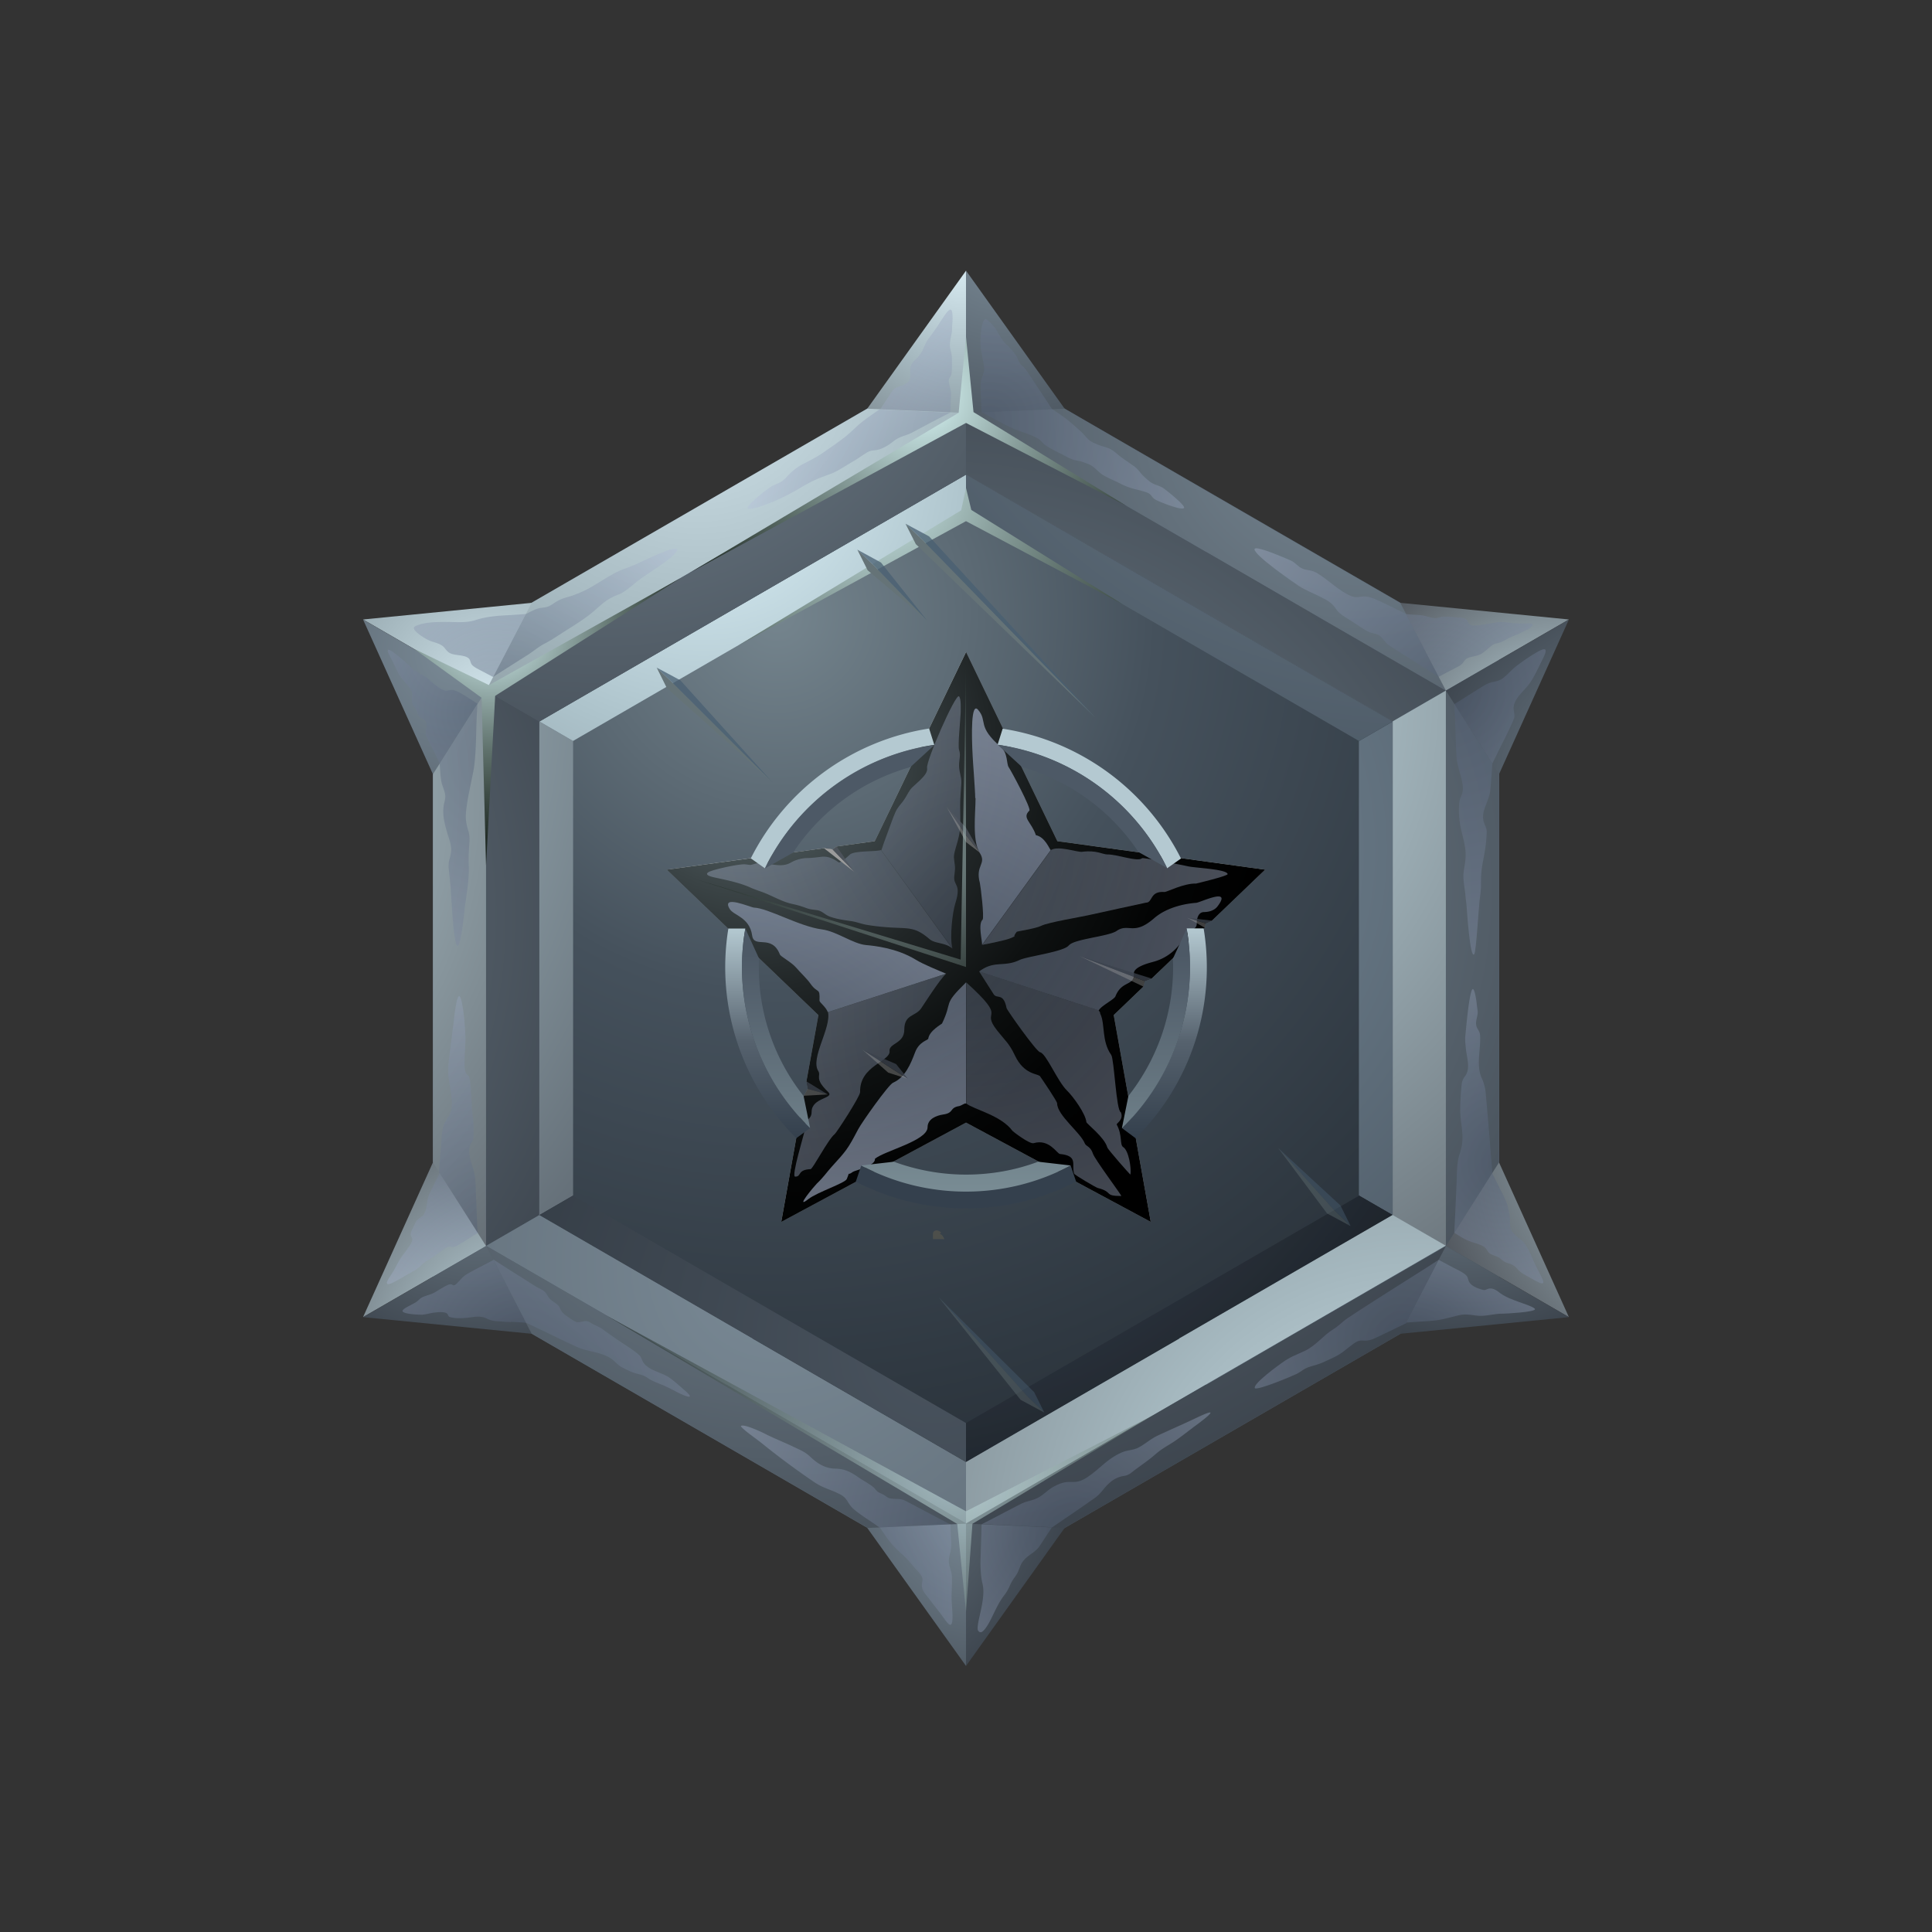 <svg width="36" height="36" viewBox="0 0 36 36" xmlns="http://www.w3.org/2000/svg" xmlns:xlink="http://www.w3.org/1999/xlink">
    <rect x="0" y="0" width="36" height="36" fill="#333333" stroke="none"/>
    <defs>
        <radialGradient cx="33.467%" cy="19.649%" fx="33.467%" fy="19.649%" r="95.242%" gradientTransform="matrix(1 0 0 .864 0 .027)" id="whf7273bma">
            <stop stop-color="#5F6E79" offset="0%"/>
            <stop stop-color="#303944" offset="67%"/>
            <stop stop-color="#161C22" offset="100%"/>
        </radialGradient>
        <radialGradient cx="-1081.686%" cy="-8.591%" fx="-1081.686%" fy="-8.591%" r="1734.302%" gradientTransform="matrix(1 0 0 .119 0 -.076)" id="dxvpkf8kkb">
            <stop stop-color="#E2F8FF" offset="0%"/>
            <stop stop-color="#ACC2CA" offset="34%"/>
            <stop stop-color="#4C535C" offset="100%"/>
        </radialGradient>
        <radialGradient cx="-455.072%" cy="26.017%" fx="-455.072%" fy="26.017%" r="1644.928%" gradientTransform="matrix(-1 0 0 -.12 -9.101 .291)" id="d8oaei7yrc">
            <stop stop-color="#798C9A" offset="0%"/>
            <stop stop-color="#303944" offset="100%"/>
        </radialGradient>
        <radialGradient cx="105.558%" cy="-114.815%" fx="105.558%" fy="-114.815%" r="376.469%" gradientTransform="matrix(-.329 .866 -.571 -.499 .748 -2.636)" id="c1g2gng0hd">
            <stop stop-color="#798C9A" offset="0%"/>
            <stop stop-color="#303944" offset="100%"/>
        </radialGradient>
        <radialGradient cx="92.513%" cy="60.137%" fx="92.513%" fy="60.137%" r="411.514%" gradientTransform="scale(.659 1) rotate(-60.052 1.165 .187)" id="6fvmkn8yle">
            <stop stop-color="#49535E" offset="0%"/>
            <stop stop-color="#161C22" offset="100%"/>
        </radialGradient>
        <radialGradient cx="38.547%" cy="-4.679%" fx="38.547%" fy="-4.679%" r="292.639%" gradientTransform="scale(.659 1) rotate(60.052 .485 .126)" id="a3bobx722f">
            <stop stop-color="#E2F8FF" offset="0%"/>
            <stop stop-color="#ACC2CA" offset="34%"/>
            <stop stop-color="#4C535C" offset="100%"/>
        </radialGradient>
        <radialGradient cx="-27.516%" cy="-112.791%" fx="-27.516%" fy="-112.791%" r="277.253%" gradientTransform="matrix(-.329 -.866 .571 -.499 .278 -1.93)" id="1m87l8fehg">
            <stop stop-color="#5F6E79" offset="0%"/>
            <stop stop-color="#303944" offset="67%"/>
            <stop stop-color="#161C22" offset="100%"/>
        </radialGradient>
        <radialGradient cx="26.123%" cy="11.365%" fx="26.123%" fy="11.365%" r="116.921%" gradientTransform="matrix(1 0 0 .864 0 .015)" id="wab99i386i">
            <stop stop-color="#75858E" offset="0%"/>
            <stop stop-color="#45515C" offset="41%"/>
            <stop stop-color="#272F37" offset="100%"/>
        </radialGradient>
        <radialGradient cx="49.582%" cy="5.57%" fx="49.582%" fy="5.57%" r="237.176%" gradientTransform="matrix(.636 0 0 1 .18 0)" id="y0f137vurj">
            <stop stop-color="#D3E6ED" offset="0%"/>
            <stop stop-color="#A5B8BF" offset="34%"/>
            <stop stop-color="#545A61" offset="100%"/>
        </radialGradient>
        <radialGradient cx="24.607%" cy="-56.26%" fx="24.607%" fy="-56.26%" r="212.078%" gradientTransform="matrix(.643 0 0 1 .088 0)" id="nhpkxta10k">
            <stop stop-color="#7A8A96" offset="0%"/>
            <stop stop-color="#3C444D" offset="100%"/>
        </radialGradient>
        <radialGradient cx="73.329%" cy="14.684%" fx="73.329%" fy="14.684%" r="175.886%" gradientTransform="matrix(.636 0 0 1 .267 0)" id="sltdmuh35l">
            <stop stop-color="#7A8A96" offset="0%"/>
            <stop stop-color="#3C444D" offset="100%"/>
        </radialGradient>
        <radialGradient cx="-7.214%" cy="192.038%" fx="-7.214%" fy="192.038%" r="235.255%" gradientTransform="matrix(.643 0 0 1 -.026 0)" id="namplw768m">
            <stop stop-color="#7A8A96" offset="0%"/>
            <stop stop-color="#3C444D" offset="100%"/>
        </radialGradient>
        <radialGradient cx="-620%" cy="1.762%" fx="-620%" fy="1.762%" r="1597.097%" gradientTransform="matrix(1 0 0 .096 0 .016)" id="9u5zbtpr3n">
            <stop stop-color="#D3E6ED" offset="0%"/>
            <stop stop-color="#A5B8BF" offset="34%"/>
            <stop stop-color="#545A61" offset="100%"/>
        </radialGradient>
        <radialGradient cx="-732.258%" cy="37.611%" fx="-732.258%" fy="37.611%" r="1284.839%" gradientTransform="matrix(1 0 0 .086 0 .344)" id="lmb2rpjxbo">
            <stop stop-color="#7A8A96" offset="0%"/>
            <stop stop-color="#3C444D" offset="100%"/>
        </radialGradient>
        <radialGradient cx="-732.258%" cy="22.077%" fx="-732.258%" fy="22.077%" r="1392.258%" gradientTransform="matrix(1 0 0 .086 0 .202)" id="04sa61d9fp">
            <stop stop-color="#D3E6ED" offset="0%"/>
            <stop stop-color="#A5B8BF" offset="34%"/>
            <stop stop-color="#545A61" offset="100%"/>
        </radialGradient>
        <radialGradient cx="-866.774%" cy="40.538%" fx="-866.774%" fy="40.538%" r="1205.161%" gradientTransform="matrix(1 0 0 .096 0 .367)" id="0jmwtnvheq">
            <stop stop-color="#7A8A96" offset="0%"/>
            <stop stop-color="#3C444D" offset="100%"/>
        </radialGradient>
        <radialGradient cx="60.429%" cy="15.86%" fx="60.429%" fy="15.86%" r="344.856%" gradientTransform="matrix(.643 0 0 1 .216 0)" id="hf8t5m2olr">
            <stop stop-color="#7A8A96" offset="0%"/>
            <stop stop-color="#3C444D" offset="100%"/>
        </radialGradient>
        <radialGradient cx="64.717%" cy="-52.962%" fx="64.717%" fy="-52.962%" r="181.697%" gradientTransform="matrix(.636 0 0 1 .236 0)" id="240nesbg9s">
            <stop stop-color="#7A8A96" offset="0%"/>
            <stop stop-color="#3C444D" offset="100%"/>
        </radialGradient>
        <radialGradient cx="94.821%" cy="112.076%" fx="94.821%" fy="112.076%" r="280.994%" gradientTransform="matrix(.643 0 0 1 .338 0)" id="ocj40q6zzt">
            <stop stop-color="#D3E6ED" offset="0%"/>
            <stop stop-color="#A5B8BF" offset="34%"/>
            <stop stop-color="#545A61" offset="100%"/>
        </radialGradient>
        <radialGradient cx="-24.357%" cy="-168.051%" fx="-24.357%" fy="-168.051%" r="262.288%" gradientTransform="matrix(.636 0 0 1 -.089 0)" id="137586317u">
            <stop stop-color="#7A8A96" offset="0%"/>
            <stop stop-color="#3C444D" offset="100%"/>
        </radialGradient>
        <radialGradient cx="94.444%" cy="4.584%" fx="94.444%" fy="4.584%" r="282.118%" gradientTransform="matrix(1 0 0 .693 0 .014)" id="gfg2wow1wv">
            <stop stop-color="#D3E6ED" offset="0%"/>
            <stop stop-color="#A5B8BF" offset="34%"/>
            <stop stop-color="#545A61" offset="100%"/>
        </radialGradient>
        <radialGradient cx="37.153%" cy="-20.024%" fx="37.153%" fy="-20.024%" r="262.847%" gradientTransform="matrix(1 0 0 .693 0 -.061)" id="rqtrcsux5w">
            <stop stop-color="#7A8A96" offset="0%"/>
            <stop stop-color="#3C444D" offset="100%"/>
        </radialGradient>
        <radialGradient cx="97.256%" cy="180.039%" fx="97.256%" fy="180.039%" r="263.247%" gradientTransform="matrix(.52 0 0 1 .466 0)" id="2qq98pt4ix">
            <stop stop-color="#D3E6ED" offset="0%"/>
            <stop stop-color="#A5B8BF" offset="34%"/>
            <stop stop-color="#545A61" offset="100%"/>
        </radialGradient>
        <radialGradient cx="162.535%" cy="109.767%" fx="162.535%" fy="109.767%" r="188.44%" gradientTransform="matrix(1 0 0 .795 0 .225)" id="49r3wgs6oy">
            <stop stop-color="#7A8A96" offset="0%"/>
            <stop stop-color="#3C444D" offset="100%"/>
        </radialGradient>
        <radialGradient cx="235.655%" cy="-17.98%" fx="235.655%" fy="-17.98%" r="250.557%" gradientTransform="matrix(1 0 0 .795 0 -.037)" id="0p9py0s0cz">
            <stop stop-color="#D3E6ED" offset="0%"/>
            <stop stop-color="#A5B8BF" offset="34%"/>
            <stop stop-color="#545A61" offset="100%"/>
        </radialGradient>
        <radialGradient cx="40.549%" cy="-146.38%" fx="40.549%" fy="-146.38%" r="258.56%" gradientTransform="matrix(.52 0 0 1 .194 0)" id="tiyh441lcA">
            <stop stop-color="#7A8A96" offset="0%"/>
            <stop stop-color="#3C444D" offset="100%"/>
        </radialGradient>
        <radialGradient cx="114.063%" cy="-7.238%" fx="114.063%" fy="-7.238%" r="241.84%" gradientTransform="matrix(1 0 0 .693 0 -.022)" id="tj7kbvm7tB">
            <stop stop-color="#7A8A96" offset="0%"/>
            <stop stop-color="#3C444D" offset="100%"/>
        </radialGradient>
        <radialGradient cx="-167.708%" cy="-48.372%" fx="-167.708%" fy="-48.372%" r="282.292%" gradientTransform="matrix(1 0 0 .693 0 -.148)" id="ar0iz08boC">
            <stop stop-color="#7A8A96" offset="0%"/>
            <stop stop-color="#3C444D" offset="100%"/>
        </radialGradient>
        <radialGradient cx="136.351%" cy="125.86%" fx="136.351%" fy="125.86%" r="224.791%" gradientTransform="matrix(1 0 0 .795 0 .258)" id="uvcwcws83D">
            <stop stop-color="#D3E6ED" offset="0%"/>
            <stop stop-color="#A5B8BF" offset="34%"/>
            <stop stop-color="#545A61" offset="100%"/>
        </radialGradient>
        <radialGradient cx="66.26%" cy="-132.681%" fx="66.26%" fy="-132.681%" r="269.887%" gradientTransform="matrix(.52 0 0 1 .318 0)" id="g6n7nau48E">
            <stop stop-color="#7A8A96" offset="0%"/>
            <stop stop-color="#3C444D" offset="100%"/>
        </radialGradient>
        <radialGradient cx="76.22%" cy="115.46%" fx="76.22%" fy="115.46%" r="434.513%" gradientTransform="matrix(.52 0 0 1 .366 0)" id="l6aawjckoF">
            <stop stop-color="#D3E6ED" offset="0%"/>
            <stop stop-color="#A5B8BF" offset="34%"/>
            <stop stop-color="#545A61" offset="100%"/>
        </radialGradient>
        <radialGradient cx="76.184%" cy="22.087%" fx="76.184%" fy="22.087%" r="281.476%" gradientTransform="matrix(1 0 0 .795 0 .045)" id="vh7cvrubeG">
            <stop stop-color="#7A8A96" offset="0%"/>
            <stop stop-color="#3C444D" offset="100%"/>
        </radialGradient>
        <radialGradient cx="52.902%" cy="24.309%" fx="52.902%" fy="24.309%" r="196.533%" gradientTransform="matrix(.54 0 0 1 .243 0)" id="r74xc6p1fH">
            <stop stop-color="#E0FFFF" offset="0%"/>
            <stop stop-color="#BAD5D4" offset="9%"/>
            <stop stop-color="#899F9C" offset="23%"/>
            <stop stop-color="#5F716C" offset="37%"/>
            <stop stop-color="#3D4B45" offset="50%"/>
            <stop stop-color="#222D27" offset="63%"/>
            <stop stop-color="#0F1811" offset="76%"/>
            <stop stop-color="#030C04" offset="89%"/>
            <stop stop-color="#000800" offset="100%"/>
        </radialGradient>
        <radialGradient cx="63.659%" cy="52.696%" fx="63.659%" fy="52.696%" r="181.187%" gradientTransform="matrix(.541 0 0 1 .292 0)" id="h3xcsq0f3I">
            <stop stop-color="#E0FFFF" offset="0%"/>
            <stop stop-color="#BAD5D4" offset="9%"/>
            <stop stop-color="#899F9C" offset="23%"/>
            <stop stop-color="#5F716C" offset="37%"/>
            <stop stop-color="#3D4B45" offset="50%"/>
            <stop stop-color="#222D27" offset="63%"/>
            <stop stop-color="#0F1811" offset="76%"/>
            <stop stop-color="#030C04" offset="89%"/>
            <stop stop-color="#000800" offset="100%"/>
        </radialGradient>
        <radialGradient cx="29.121%" cy="16.169%" fx="29.121%" fy="16.169%" r="128.095%" gradientTransform="matrix(1 0 0 .928 0 .012)" id="5wb5gamleJ">
            <stop stop-color="#E0FFFF" offset="0%"/>
            <stop stop-color="#BAD5D4" offset="9%"/>
            <stop stop-color="#899F9C" offset="23%"/>
            <stop stop-color="#5F716C" offset="37%"/>
            <stop stop-color="#3D4B45" offset="50%"/>
            <stop stop-color="#222D27" offset="63%"/>
            <stop stop-color="#0F1811" offset="76%"/>
            <stop stop-color="#030C04" offset="89%"/>
            <stop stop-color="#000800" offset="100%"/>
        </radialGradient>
        <radialGradient cx="108.575%" cy="55.677%" fx="108.575%" fy="55.677%" r="301.637%" gradientTransform="matrix(1 0 0 .792 0 .116)" id="05wdhivreK">
            <stop stop-color="#525F75" offset="0%"/>
            <stop stop-color="#BBC7E0" offset="100%"/>
        </radialGradient>
        <radialGradient cx="175.676%" cy="21.697%" fx="175.676%" fy="21.697%" r="1263.964%" gradientTransform="matrix(1 0 0 .157 0 .183)" id="lynk2a2h8L">
            <stop stop-color="#525F75" offset="0%"/>
            <stop stop-color="#BBC7E0" offset="100%"/>
        </radialGradient>
        <radialGradient cx="85.627%" cy="154.098%" fx="85.627%" fy="154.098%" r="350.089%" gradientTransform="matrix(.561 0 0 1 .376 0)" id="kagwrbb6rM">
            <stop stop-color="#525F75" offset="0%"/>
            <stop stop-color="#BBC7E0" offset="100%"/>
        </radialGradient>
        <radialGradient cx="10.341%" cy="108.433%" fx="10.341%" fy="108.433%" r="174.857%" gradientTransform="matrix(.697 0 0 1 .031 0)" id="yggxmiss9N">
            <stop stop-color="#525F75" offset="0%"/>
            <stop stop-color="#BBC7E0" offset="100%"/>
        </radialGradient>
        <radialGradient cx="110.566%" cy="115.606%" fx="110.566%" fy="115.606%" r="235.888%" gradientTransform="matrix(.492 0 0 1 .562 0)" id="wrbyko2v5O">
            <stop stop-color="#525F75" offset="0%"/>
            <stop stop-color="#BBC7E0" offset="100%"/>
        </radialGradient>
        <radialGradient cx="261.948%" cy="195.972%" fx="261.948%" fy="195.972%" r="420.341%" gradientTransform="matrix(1 0 0 .709 0 .57)" id="julj9f26pP">
            <stop stop-color="#525F75" offset="0%"/>
            <stop stop-color="#BBC7E0" offset="100%"/>
        </radialGradient>
        <radialGradient cx="14.62%" cy="106.446%" fx="14.62%" fy="106.446%" r="505.581%" gradientTransform="matrix(1 0 0 .768 0 .247)" id="2f77ydk6aQ">
            <stop stop-color="#525F75" offset="0%"/>
            <stop stop-color="#BBC7E0" offset="100%"/>
        </radialGradient>
        <radialGradient cx="-2.622%" cy="13.141%" fx="-2.622%" fy="13.141%" r="357.695%" gradientTransform="matrix(.49 0 0 1 -.013 0)" id="cxb4if3ueR">
            <stop stop-color="#525F75" offset="0%"/>
            <stop stop-color="#BBC7E0" offset="100%"/>
        </radialGradient>
        <radialGradient cx="105.302%" cy="110.819%" fx="105.302%" fy="110.819%" r="261.643%" gradientTransform="matrix(.698 0 0 1 .318 0)" id="avukkzrisS">
            <stop stop-color="#525F75" offset="0%"/>
            <stop stop-color="#BBC7E0" offset="100%"/>
        </radialGradient>
        <radialGradient cx="23.565%" cy="136.339%" fx="23.565%" fy="136.339%" r="460.241%" gradientTransform="matrix(.497 0 0 1 .119 0)" id="8upqwn2odT">
            <stop stop-color="#525F75" offset="0%"/>
            <stop stop-color="#BBC7E0" offset="100%"/>
        </radialGradient>
        <radialGradient cx="-2.25%" cy="38.746%" fx="-2.25%" fy="38.746%" r="394.505%" gradientTransform="matrix(1 0 0 .799 0 .078)" id="yrouqglfhU">
            <stop stop-color="#525F75" offset="0%"/>
            <stop stop-color="#BBC7E0" offset="100%"/>
        </radialGradient>
        <radialGradient cx="-13.004%" cy="-1.506%" fx="-13.004%" fy="-1.506%" r="1516.592%" gradientTransform="matrix(1 0 0 .152 0 -.013)" id="i2gkur2s6V">
            <stop stop-color="#525F75" offset="0%"/>
            <stop stop-color="#BBC7E0" offset="100%"/>
        </radialGradient>
        <radialGradient cx="51.743%" cy="-6.382%" fx="51.743%" fy="-6.382%" r="302.953%" gradientTransform="matrix(1 0 0 .807 0 -.012)" id="11qpnmhzsW">
            <stop stop-color="#525F75" offset="0%"/>
            <stop stop-color="#BBC7E0" offset="100%"/>
        </radialGradient>
        <radialGradient cx="137.838%" cy="71.507%" fx="137.838%" fy="71.507%" r="853.153%" gradientTransform="matrix(1 0 0 .156 0 .604)" id="u8qown7sbX">
            <stop stop-color="#525F75" offset="0%"/>
            <stop stop-color="#BBC7E0" offset="100%"/>
        </radialGradient>
        <radialGradient cx="6.781%" cy="131.421%" fx="6.781%" fy="131.421%" r="348.18%" gradientTransform="matrix(.488 0 0 1 .035 0)" id="s1ftce190Y">
            <stop stop-color="#525F75" offset="0%"/>
            <stop stop-color="#BBC7E0" offset="100%"/>
        </radialGradient>
        <radialGradient cx="80.259%" cy="61.098%" fx="80.259%" fy="61.098%" r="271.305%" gradientTransform="matrix(.7 0 0 1 .241 0)" id="7cdtaa2pxZ">
            <stop stop-color="#525F75" offset="0%"/>
            <stop stop-color="#BBC7E0" offset="100%"/>
        </radialGradient>
        <radialGradient cx="38.08%" cy="109.708%" fx="38.08%" fy="109.708%" r="244.278%" gradientTransform="matrix(.503 0 0 1 .19 0)" id="pfmtnwneeaa">
            <stop stop-color="#525F75" offset="0%"/>
            <stop stop-color="#BBC7E0" offset="100%"/>
        </radialGradient>
        <radialGradient cx="120.697%" cy="8.592%" fx="120.697%" fy="8.592%" r="355.766%" gradientTransform="matrix(1 0 0 .69 0 .027)" id="3dl58wbq5ab">
            <stop stop-color="#525F75" offset="0%"/>
            <stop stop-color="#BBC7E0" offset="100%"/>
        </radialGradient>
        <radialGradient cx="-81.304%" cy="72.382%" fx="-81.304%" fy="72.382%" r="423.252%" gradientTransform="matrix(1 0 0 .721 0 .202)" id="0no8qhgosac">
            <stop stop-color="#525F75" offset="0%"/>
            <stop stop-color="#BBC7E0" offset="100%"/>
        </radialGradient>
        <radialGradient cx="114.554%" cy="102.856%" fx="114.554%" fy="102.856%" r="363.269%" gradientTransform="matrix(.488 0 0 1 .587 0)" id="tnx5yzsurad">
            <stop stop-color="#525F75" offset="0%"/>
            <stop stop-color="#BBC7E0" offset="100%"/>
        </radialGradient>
        <radialGradient cx="5.492%" cy="108.282%" fx="5.492%" fy="108.282%" r="333.027%" gradientTransform="matrix(.699 0 0 1 .017 0)" id="ticwa9h93ae">
            <stop stop-color="#525F75" offset="0%"/>
            <stop stop-color="#BBC7E0" offset="100%"/>
        </radialGradient>
        <radialGradient cx="97.642%" cy="143.716%" fx="97.642%" fy="143.716%" r="509.592%" gradientTransform="matrix(.509 0 0 1 .48 0)" id="r2eza8g3yaf">
            <stop stop-color="#525F75" offset="0%"/>
            <stop stop-color="#BBC7E0" offset="100%"/>
        </radialGradient>
        <radialGradient cx="133.656%" cy="-51.935%" fx="133.656%" fy="-51.935%" r="284.293%" gradientTransform="matrix(1 0 0 .82 0 -.093)" id="ar20fzb3gag">
            <stop stop-color="#525F75" offset="0%"/>
            <stop stop-color="#BBC7E0" offset="100%"/>
        </radialGradient>
        <radialGradient cx="120.796%" cy="97.824%" fx="120.796%" fy="97.824%" r="867.699%" gradientTransform="matrix(1 0 0 .164 0 .818)" id="of1ly8enuah">
            <stop stop-color="#525F75" offset="0%"/>
            <stop stop-color="#BBC7E0" offset="100%"/>
        </radialGradient>
        <radialGradient cx="28.94%" cy="-36.698%" fx="28.94%" fy="-36.698%" r="262.072%" gradientTransform="matrix(.421 0 0 1 .168 0)" id="k3zvru1gkai">
            <stop stop-color="#DCE9ED" offset="0%"/>
            <stop stop-color="#5B6269" offset="100%"/>
        </radialGradient>
        <radialGradient cx="93.985%" cy="1.091%" fx="93.985%" fy="1.091%" r="327.068%" gradientTransform="matrix(1 0 0 .289 0 .008)" id="97xdnxqn3aj">
            <stop stop-color="#D3E6ED" offset="0%"/>
            <stop stop-color="#A5B8BF" offset="34%"/>
            <stop stop-color="#545A61" offset="100%"/>
        </radialGradient>
        <radialGradient cx="-205.253%" cy="97.056%" fx="-205.253%" fy="97.056%" r="406.942%" gradientTransform="matrix(1 0 0 .29 0 .69)" id="304i7yuy4ak">
            <stop stop-color="#7A8A96" offset="0%"/>
            <stop stop-color="#3C444D" offset="100%"/>
        </radialGradient>
        <radialGradient cx="86.418%" cy="-39.427%" fx="86.418%" fy="-39.427%" r="242.195%" gradientTransform="matrix(.421 0 0 1 .5 0)" id="jbsvui2mgal">
            <stop stop-color="#B4C9D1" offset="0%"/>
            <stop stop-color="#4A545E" offset="100%"/>
        </radialGradient>
        <radialGradient cx="-.63%" cy="275.207%" fx="-.63%" fy="275.207%" r="346.738%" gradientTransform="matrix(.486 0 0 1 -.003 0)" id="wr65iofouam">
            <stop stop-color="#7A8A96" offset="0%"/>
            <stop stop-color="#3C444D" offset="100%"/>
        </radialGradient>
        <radialGradient cx="-34.137%" cy="209.164%" fx="-34.137%" fy="209.164%" r="351.67%" gradientTransform="matrix(1 0 0 .725 0 .575)" id="lq9fazsxgan">
            <stop stop-color="#B4C9D1" offset="0%"/>
            <stop stop-color="#4A545E" offset="100%"/>
        </radialGradient>
        <radialGradient cx="143.135%" cy="-43.329%" fx="143.135%" fy="-43.329%" r="293.599%" gradientTransform="matrix(1 0 0 .725 0 -.12)" id="glct61gf6ao">
            <stop stop-color="#7A8A96" offset="0%"/>
            <stop stop-color="#3C444D" offset="100%"/>
        </radialGradient>
        <radialGradient cx="-18.924%" cy="-97.776%" fx="-18.924%" fy="-97.776%" r="276.994%" gradientTransform="matrix(1 0 0 .725 0 -.269)" id="zwaezldmvap">
            <stop stop-color="#7A8A96" offset="0%"/>
            <stop stop-color="#3C444D" offset="100%"/>
        </radialGradient>
        <radialGradient cx="62.059%" cy="116.644%" fx="62.059%" fy="116.644%" r="152.69%" gradientTransform="matrix(1 0 0 .725 0 .32)" id="985ivkeahaq">
            <stop stop-color="#B4C9D1" offset="0%"/>
            <stop stop-color="#424B54" offset="100%"/>
        </radialGradient>
        <radialGradient cx="113.868%" cy="-30.579%" fx="113.868%" fy="-30.579%" r="228.449%" gradientTransform="matrix(.486 0 0 1 .585 0)" id="nkf5dp7z3ar">
            <stop stop-color="#7A8A96" offset="0%"/>
            <stop stop-color="#3C444D" offset="100%"/>
        </radialGradient>
        <radialGradient cx="13.582%" cy="16.908%" fx="13.582%" fy="16.908%" r="92.032%" gradientTransform="matrix(.953 0 0 1 .006 0)" id="iq9hv8zlpas">
            <stop stop-color="#6A7A7D" offset="0%"/>
            <stop stop-color="#5C6A6D" offset="7%"/>
            <stop stop-color="#3B4446" offset="27%"/>
            <stop stop-color="#212627" offset="46%"/>
            <stop stop-color="#0E1111" offset="65%"/>
            <stop stop-color="#030404" offset="83%"/>
            <stop offset="100%"/>
        </radialGradient>
        <radialGradient cx="1.086%" cy="243.802%" fx="1.086%" fy="243.802%" r="397.391%" gradientTransform="matrix(.505 0 0 1 .005 0)" id="t4s9tp3liat">
            <stop stop-color="#525F75" offset="0%"/>
            <stop stop-color="#BBC7E0" offset="100%"/>
        </radialGradient>
        <radialGradient cx="156.66%" cy="-92.496%" fx="156.66%" fy="-92.496%" r="533.789%" gradientTransform="matrix(.401 0 0 1 .938 0)" id="u03v5bu5rau">
            <stop stop-color="#525F75" offset="0%"/>
            <stop stop-color="#BBC7E0" offset="100%"/>
        </radialGradient>
        <radialGradient cx="161.274%" cy="110.072%" fx="161.274%" fy="110.072%" r="510.522%" gradientTransform="matrix(1 0 0 .318 0 .75)" id="e9pn090ckav">
            <stop stop-color="#525F75" offset="0%"/>
            <stop stop-color="#BBC7E0" offset="100%"/>
        </radialGradient>
        <radialGradient cx="-103.846%" cy="164.635%" fx="-103.846%" fy="164.635%" r="626.1%" gradientTransform="matrix(1 0 0 .334 0 1.097)" id="uwcrn7838aw">
            <stop stop-color="#525F75" offset="0%"/>
            <stop stop-color="#BBC7E0" offset="100%"/>
        </radialGradient>
        <radialGradient cx="-79.958%" cy="-22.665%" fx="-79.958%" fy="-22.665%" r="492.303%" gradientTransform="matrix(.393 0 0 1 -.485 0)" id="yq3gk2cqyax">
            <stop stop-color="#525F75" offset="0%"/>
            <stop stop-color="#BBC7E0" offset="100%"/>
        </radialGradient>
        <radialGradient cx="-43.691%" cy="-17.438%" fx="-43.691%" fy="-17.438%" r="474.184%" gradientTransform="matrix(.47 0 0 1 -.231 0)" id="tprpiehvgay">
            <stop stop-color="#525F75" offset="0%"/>
            <stop stop-color="#BBC7E0" offset="100%"/>
        </radialGradient>
        <radialGradient cx="-79.39%" cy="-51.31%" fx="-79.39%" fy="-51.31%" r="321.405%" gradientTransform="matrix(1 0 0 .746 0 -.13)" id="dwo5atbw0az">
            <stop stop-color="#525F75" offset="0%"/>
            <stop stop-color="#BBC7E0" offset="100%"/>
        </radialGradient>
        <radialGradient cx="-2.649%" cy="-61.205%" fx="-2.649%" fy="-61.205%" r="307.726%" gradientTransform="matrix(1 0 0 .726 0 -.168)" id="jlt358nc9aA">
            <stop stop-color="#525F75" offset="0%"/>
            <stop stop-color="#BBC7E0" offset="100%"/>
        </radialGradient>
        <radialGradient cx="38.809%" cy="-83.372%" fx="38.809%" fy="-83.372%" r="285.522%" gradientTransform="matrix(1 0 0 .741 0 -.216)" id="yf0fis8rraB">
            <stop stop-color="#525F75" offset="0%"/>
            <stop stop-color="#BBC7E0" offset="100%"/>
        </radialGradient>
        <radialGradient cx="219.202%" cy="19.458%" fx="219.202%" fy="19.458%" r="316.405%" gradientTransform="matrix(1 0 0 .748 0 .05)" id="jvxzi70gkaC">
            <stop stop-color="#525F75" offset="0%"/>
            <stop stop-color="#BBC7E0" offset="100%"/>
        </radialGradient>
        <radialGradient cx="85.131%" cy="62.099%" fx="85.131%" fy="62.099%" r="122.974%" gradientTransform="matrix(1 0 0 .897 0 .064)" id="kvqtfkn4paD">
            <stop stop-color="#E0FFFF" offset="0%"/>
            <stop stop-color="#BAD5D4" offset="9%"/>
            <stop stop-color="#899F9C" offset="23%"/>
            <stop stop-color="#5F716C" offset="37%"/>
            <stop stop-color="#3D4B45" offset="50%"/>
            <stop stop-color="#222D27" offset="63%"/>
            <stop stop-color="#0F1811" offset="76%"/>
            <stop stop-color="#030C04" offset="89%"/>
            <stop stop-color="#000800" offset="100%"/>
        </radialGradient>
        <radialGradient cx="34.298%" cy="-10.033%" fx="34.298%" fy="-10.033%" r="374.355%" gradientTransform="matrix(.409 0 0 1 .203 0)" id="9e7eh19pbaG">
            <stop stop-color="#E0FFFF" offset="0%"/>
            <stop stop-color="#BAD5D4" offset="9%"/>
            <stop stop-color="#899F9C" offset="23%"/>
            <stop stop-color="#5F716C" offset="37%"/>
            <stop stop-color="#3D4B45" offset="50%"/>
            <stop stop-color="#222D27" offset="63%"/>
            <stop stop-color="#0F1811" offset="76%"/>
            <stop stop-color="#030C04" offset="89%"/>
            <stop stop-color="#000800" offset="100%"/>
        </radialGradient>
        <linearGradient x1="50%" y1="85.403%" x2="50%" y2="41.646%" id="o8b57ywe7aE">
            <stop stop-color="#34404D" offset="0%"/>
            <stop stop-color="#56626E" offset="46%"/>
            <stop stop-color="#B4C9D1" offset="100%"/>
        </linearGradient>
        <linearGradient x1="50%" y1="99.962%" x2="50%" y2=".038%" id="e3vk9011raF">
            <stop stop-color="#798C94" offset="0%"/>
            <stop stop-color="#4D5966" offset="53%"/>
        </linearGradient>
        <path id="jgmjohgqih" d="M11.235 22.2v-1.274l6.85-3.964 1.102.637z"/>
    </defs>
    <g fill="none" fill-rule="evenodd">
        <path fill="url(#whf7273bma)" d="m11.235 3.8 3.974 2.3 3.978 2.301v9.197L15.21 19.9l-3.974 2.3-3.975-2.3-3.975-2.3V8.4l3.975-2.3 3.975-2.3z" transform="translate(6.765 5.043)"/>
        <path fill="url(#dxvpkf8kkb)" d="m3.285 8.401 1.098.637v7.924l-1.098.637z" transform="translate(6.765 5.043)"/>
        <path fill="url(#d8oaei7yrc)" d="m19.187 8.401-1.101.637v7.924l1.101.637z" transform="translate(6.765 5.043)"/>
        <path fill="url(#c1g2gng0hd)" d="m19.187 8.401-1.101.637-6.851-3.964V3.801z" transform="translate(6.765 5.043)"/>
        <path fill="url(#6fvmkn8yle)" d="M11.235 22.2v-1.274l-6.852-3.964-1.098.637z" transform="translate(6.765 5.043)"/>
        <path fill="url(#a3bobx722f)" d="m3.285 8.401 1.098.637 6.852-3.964V3.801z" transform="translate(6.765 5.043)"/>
        <g transform="translate(6.765 5.043)">
            <use fill="url(#1m87l8fehg)" xlink:href="#jgmjohgqih"/>
            <use fill-opacity=".147" fill="#000" xlink:href="#jgmjohgqih"/>
        </g>
        <path d="m18 8.844 3.975 2.3 3.978 2.3v9.197l-3.978 2.301-3.975 2.3-3.975-2.3-3.974-2.3v-9.198l3.974-2.3L18 8.844z"/>
        <path fill="url(#wab99i386i)" d="m11.235 4.527 3.661 2.118 3.66 2.118V17.238l-3.66 2.117-3.661 2.118-3.662-2.118-3.659-2.118V8.763l3.659-2.118 3.662-2.118z" transform="translate(6.765 5.043)"/>
        <path d="m18 6.55 4.968 2.873 4.967 2.873v11.491l-4.967 2.873L18 29.533l-4.968-2.873-4.967-2.873V12.296l4.967-2.873L18 6.55zm0 2.294 3.975 2.3 3.974 2.3v9.201l-3.974 2.3-3.975 2.3-3.975-2.3-3.974-2.3v-9.201l3.974-2.3L18 8.844z" fill="#586572"/>
        <path d="M6.765 5.24c1.49-.86 2.982-1.724 4.47-2.588V1.507L6.267 4.38 1.299 7.253l.99.572c1.491-.86 2.982-1.724 4.47-2.588l.006.003z" fill="url(#y0f137vurj)" transform="translate(6.765 5.043)"/>
        <path d="M14.421 11.643c1.248-.723 2.334-1.35 3.579-2.07v-.96l-3.994 2.31L9.85 13.33l.83.48 3.742-2.166z"/>
        <path d="M11.235 2.652c-1.491.864-2.982 1.725-4.47 2.588-1.49.864-2.982 1.725-4.47 2.588l.99.573 3.975-2.3 3.975-2.3V2.652z" fill="url(#nhpkxta10k)" transform="translate(6.765 5.043)"/>
        <path d="M11.235 2.652c1.49.864 2.981 1.725 4.47 2.588 1.49.864 2.981 1.725 4.469 2.588l.99-.572-4.968-2.873-4.968-2.873v1.145l.007-.003z" fill="url(#sltdmuh35l)" transform="translate(6.765 5.043)"/>
        <path d="M15.704 5.24c-1.49-.86-2.982-1.724-4.47-2.588v1.145l3.975 2.3 3.975 2.3.99-.572c-1.491-.86-2.982-1.724-4.47-2.588v.003z" fill="url(#namplw768m)" transform="translate(6.765 5.043)"/>
        <path fill="url(#9u5zbtpr3n)" d="M19.187 8.401v9.201l.99.573V7.825l-.99.573z" transform="translate(6.765 5.043)"/>
        <path fill="url(#lmb2rpjxbo)" d="M20.177 7.825v10.347l.99.572V7.253l-.99.572z" transform="translate(6.765 5.043)"/>
        <path fill="url(#04sa61d9fp)" d="M2.292 12.998V7.825l-.99-.572v11.491l.99-.572z" transform="translate(6.765 5.043)"/>
        <path fill="url(#0jmwtnvheq)" d="M2.292 7.825v10.347l.99-.573V8.398l-.99-.573z" transform="translate(6.765 5.043)"/>
        <path d="m7.26 19.9-3.975-2.301-.99.573c1.491.86 2.982 1.724 4.47 2.588 1.49.86 2.982 1.724 4.47 2.588v-1.145l-3.975-2.3v-.004z" fill="url(#hf8t5m2olr)" transform="translate(6.765 5.043)"/>
        <path d="M6.765 20.76c-1.49-.864-2.982-1.725-4.47-2.588l-.99.572 4.968 2.873 4.968 2.873v-1.145c-1.491-.86-2.982-1.725-4.47-2.589l-.006.004z" fill="url(#240nesbg9s)" transform="translate(6.765 5.043)"/>
        <path d="m15.21 19.9-3.975 2.3v1.145c1.49-.86 2.981-1.725 4.47-2.589 1.49-.863 2.981-1.724 4.469-2.588l-.99-.572-3.975 2.3v.003z" fill="url(#ocj40q6zzt)" transform="translate(6.765 5.043)"/>
        <path d="M15.704 20.76c-1.49.86-2.982 1.724-4.47 2.588v1.145l4.968-2.873 4.968-2.873-.99-.572c-1.49.86-2.982 1.724-4.47 2.588l-.006-.003z" fill="url(#137586317u)" transform="translate(6.765 5.043)"/>
        <path fill="url(#gfg2wow1wv)" d="m11.235 2.652-1.84-.08L11.236 0v2.652z" transform="translate(6.765 5.043)"/>
        <path fill="url(#rqtrcsux5w)" d="m11.235 2.652 1.838-.08L11.235 0v2.652z" transform="translate(6.765 5.043)"/>
        <path fill="url(#2qq98pt4ix)" d="m20.177 7.825-.85-1.635 3.142.31-2.292 1.325z" transform="translate(6.765 5.043)"/>
        <path fill="url(#49r3wgs6oy)" d="m20.177 7.825.99 1.558 1.302-2.882-2.292 1.324z" transform="translate(6.765 5.043)"/>
        <path fill="url(#0p9py0s0cz)" d="m20.177 18.175.99-1.558 1.302 2.882-2.292-1.324z" transform="translate(6.765 5.043)"/>
        <path fill="url(#tiyh441lcA)" d="m20.177 18.175-.85 1.635 3.142-.31-2.292-1.325z" transform="translate(6.765 5.043)"/>
        <path fill="url(#tj7kbvm7tB)" d="m11.235 23.348-1.84.08L11.236 26v-2.652z" transform="translate(6.765 5.043)"/>
        <path fill="url(#ar0iz08boC)" d="m11.235 23.348 1.838.08L11.235 26v-2.652z" transform="translate(6.765 5.043)"/>
        <path fill="url(#uvcwcws83D)" d="m2.292 18.175-.99-1.558L0 19.499l2.292-1.324z" transform="translate(6.765 5.043)"/>
        <path fill="url(#g6n7nau48E)" d="m2.292 18.175.85 1.635L0 19.5l2.292-1.325z" transform="translate(6.765 5.043)"/>
        <path fill="url(#l6aawjckoF)" d="m2.292 7.825.85-1.635L0 6.5l2.292 1.325z" transform="translate(6.765 5.043)"/>
        <path fill="url(#vh7cvrubeG)" d="m2.292 7.825-.99 1.558L0 6.501l2.292 1.324z" transform="translate(6.765 5.043)"/>
        <path fill="url(#r74xc6p1fH)" style="mix-blend-mode:screen" d="m6.088 5.63 5.01-2.981.137-1.414.14 1.401 2.854 1.75-2.994-1.548L6.088 5.63z" transform="translate(6.765 5.043)"/>
        <path fill="url(#h3xcsq0f3I)" opacity=".5" style="mix-blend-mode:screen" d="m4.53 19.467 6.542 3.887.163 1.632.12-1.635 3.366-2.022-3.486 1.789-6.705-3.65z" transform="translate(6.765 5.043)"/>
        <path fill="url(#5wb5gamleJ)" style="mix-blend-mode:screen" d="M5.932 5.72 2.347 7.723.955 7.05l1.254.909.083 3.122.17-3.158 3.47-2.204z" transform="translate(6.765 5.043)"/>
        <path d="M2.136 8.072c-.106-.064-.339-.23-.444-.256-.105-.023-.118.064-.284-.048-.077-.051-.131-.106-.198-.163-.093-.08-.201-.106-.307-.202-.057-.054-.102-.1-.162-.15-.048-.039-.22-.196-.278-.19-.013.033.025.1.041.129.048.09.083.16.125.253.054.121.115.182.201.278.058.067.093.109.083.198-.02.163.032.17.093.304.041.096.035.087.124.14.064.04.058.094.048.158-.022.137-.01.137.051.259l.067.131c.067.134.112.224.131.266l.709-1.114v.007z" fill="url(#05wdhivreK)" opacity=".45" style="mix-blend-mode:multiply" transform="translate(6.765 5.043)"/>
        <path d="m2.136 8.072-.709 1.113c.01.115.013.291.048.397.051.153.08.188.035.348-.048.218.029.451.093.656.05.17.054.218.006.387a.471.471 0 0 0-.013.163c.01.106.023.212.032.317.016.15.051 1.088.131 1.13.064.031.125-.621.134-.695.035-.252.086-.55.077-.8-.007-.156 0-.252.01-.406.019-.233-.036-.233-.061-.432-.01-.09 0-.179.012-.268.03-.215.08-.43.122-.64.057-.304.05-.685.064-.998.003-.09.01-.183.012-.272h.007z" fill="url(#lynk2a2h8L)" opacity=".45" style="mix-blend-mode:multiply" transform="translate(6.765 5.043)"/>
        <path d="m2.426 7.57.607-1.172-.284.02c-.23.012-.428.022-.651.092-.182.058-.355.036-.543.036-.176 0-.4 0-.562.07a.082.082 0 0 0-.048.038c0 .08.227.212.294.24.095.039.22.055.284.141.076.102.118.109.24.128.07.01.194.02.226.09.025.057.016.08.077.124.047.036.162.09.22.122l.124.067h.007l.01.003z" fill="url(#kagwrbb6rM)" opacity=".45" style="mix-blend-mode:multiply" transform="translate(6.765 5.043)"/>
        <path d="M3.033 6.398 2.426 7.57c.22-.144.44-.281.661-.422.102-.067.173-.131.284-.192.074-.038.125-.067.195-.112l.163-.105c.195-.125.402-.247.575-.397.182-.16.249-.23.482-.317.143-.067.293-.224.434-.317.134-.09.278-.185.405-.278.189-.134.406-.352-.01-.195-.248.093-.462.22-.714.31-.023.007-.045.016-.045.016-.17.061-.358.189-.517.282a2.069 2.069 0 0 1-.527.24.754.754 0 0 0-.233.099c-.115.077-.128.086-.262.102-.09.01-.188.067-.271.109l-.023.01.01-.004z" fill="url(#yggxmiss9N)" opacity=".45" style="mix-blend-mode:multiply" transform="translate(6.765 5.043)"/>
        <path d="M9.629 2.582c-.201.14-.339.227-.52.406-.154.144-.352.275-.527.397-.144.099-.243.144-.393.224a1.06 1.06 0 0 0-.303.243c-.096.099-.119.093-.237.147-.105.048-.396.294-.463.378-.054.067 0 .067.061.057.265-.051.642-.233.875-.371.214-.128.322-.18.555-.262.166-.061.265-.135.412-.221.102-.058.179-.112.275-.176.127-.083.169-.032.3-.09.108-.048.13-.067.223-.137.131-.1.217-.093.351-.163.234-.125.467-.25.703-.368l-1.315-.058.003-.006z" fill="url(#wrbyko2v5O)" opacity=".45" style="mix-blend-mode:multiply" transform="translate(6.765 5.043)"/>
        <path d="m9.629 2.582 1.315.057c0-.115.01-.23.013-.345 0-.087-.048-.186-.042-.256.004-.042.035-.054.048-.106.013-.05.01-.185.01-.243V1.66a.606.606 0 0 0-.026-.185c-.038-.128.023-.256.029-.384 0-.038 0-.077.006-.115.023-.423-.089-.23-.24 0-.063.099-.12.176-.19.272a.579.579 0 0 0-.061.092c-.08.164-.067.192-.214.333-.15.144-.035.247-.1.371-.025.045-.066.067-.11.087-.186.067-.164.048-.275.217-.077.115-.131.202-.157.237l-.006-.003z" fill="url(#julj9f26pP)" opacity=".45" style="mix-blend-mode:multiply" transform="translate(6.765 5.043)"/>
        <path d="m11.525 2.64 1.315-.058c-.025-.035-.08-.122-.156-.237-.112-.166-.22-.336-.335-.502-.055-.077-.09-.064-.138-.173-.019-.045-.025-.06-.054-.102a.892.892 0 0 0-.153-.176c-.115-.106-.13-.173-.208-.295-.031-.048-.14-.176-.197-.195-.096.032-.1.435-.09.522.013.124.042.233.06.352.02.134-.038.172-.057.303-.012.093 0 .285.007.388 0 .057.003.115.006.172z" fill="url(#2f77ydk6aQ)" opacity=".45" style="mix-blend-mode:multiply" transform="translate(6.765 5.043)"/>
        <path d="m12.84 2.582-1.315.057c.176.09.351.19.527.275.16.08.348.119.501.202.077.042.077.06.131.112.07.064.278.163.37.211.112.058.166.09.294.109.042.006.09.029.13.042.132.044.17.111.27.191.082.064.242.125.34.176.106.055.164.077.278.11.064.015.224.054.272.082.073.045.045.08.166.138.08.035.43.18.491.138.052-.036-.354-.356-.392-.378-.07-.042-.147-.054-.224-.102a1.083 1.083 0 0 1-.214-.205.561.561 0 0 0-.099-.096l-.137-.096a1.728 1.728 0 0 1-.195-.147c-.134-.112-.172-.096-.319-.15-.242-.09-.198-.129-.367-.279-.109-.096-.195-.176-.316-.262-.067-.048-.128-.087-.185-.128h-.007z" fill="url(#cxb4if3ueR)" opacity=".45" style="mix-blend-mode:multiply" transform="translate(6.765 5.043)"/>
        <path d="M19.436 6.398c-.191-.092-.392-.198-.587-.281-.243-.102-.275.01-.44-.054-.215-.087-.425-.304-.63-.426-.115-.067-.178-.045-.277-.086-.087-.036-.122-.106-.211-.148-.067-.032-.144-.06-.214-.09-.032-.012-.453-.191-.466-.124-.013.112.737.627.833.691.109.07.255.128.377.189.127.064.23.112.31.237.057.09.175.153.264.21l.052.033c.057.038.239.16.29.182.125.048.179.02.275.14.08.103.089.1.194.167l.786.5.05.031-.606-1.17z" fill="url(#avukkzrisS)" opacity=".45" style="mix-blend-mode:multiply" transform="translate(6.765 5.043)"/>
        <path d="m19.436 6.398.607 1.171c.124-.07.249-.13.373-.198.131-.07.074-.14.233-.173.144-.032.18-.038.297-.14L21.013 7c.083-.07.125-.045.217-.09.055-.025.1-.054.157-.08.112-.048.214-.092.303-.14.115-.061.163-.125-.01-.116-.108.004-.169 0-.274-.01-.067-.006-.166-.018-.23-.015-.115.01-.236.038-.354.054-.07.01-.179.035-.224-.038-.025-.045-.028-.077-.09-.09a.519.519 0 0 0-.098-.01c-.077-.006-.255-.028-.323-.012-.07.016-.076.032-.16.016-.095-.02-.143-.045-.248-.051-.077-.007-.157-.01-.233-.016l-.01-.004z" fill="url(#8upqwn2odT)" opacity=".45" style="mix-blend-mode:multiply" transform="translate(6.765 5.043)"/>
        <path d="m20.333 8.072.71 1.113c.018-.038.063-.131.124-.253.08-.163.172-.339.245-.505.055-.122.048-.115.03-.237-.033-.195.197-.355.302-.509.087-.124.166-.304.237-.444.121-.237.032-.215-.16-.096a3.608 3.608 0 0 0-.342.236c-.089.07-.169.17-.255.228-.096.064-.185.044-.297.105-.105.058-.223.138-.329.202-.086.054-.175.112-.265.166v-.006z" fill="url(#yrouqglfhU)" opacity=".45" style="mix-blend-mode:multiply" transform="translate(6.765 5.043)"/>
        <path d="m21.042 9.185-.709-1.113c.02.33.023.662.042.991.01.205.15.474.112.65-.02.09-.055.112-.064.227-.013.23.012.387.07.608.06.25.07.345.022.601-.028.147 0 .288.02.435.009.09.015.16.025.227.006.061.067 1.053.147.922.035-.058.08-.838.096-.982.016-.135.032-.224.028-.359-.006-.284.067-.46.093-.729l.01-.125c.01-.134 0-.128-.045-.246-.077-.195.083-.387.112-.582.016-.125.022-.253.031-.378.004-.048.007-.1.013-.147h-.003z" fill="url(#i2gkur2s6V)" opacity=".45" style="mix-blend-mode:multiply" transform="translate(6.765 5.043)"/>
        <path d="m21.042 16.815-.709 1.113c.112.068.176.116.304.164.07.025.214.06.265.108.07.07.044.103.16.147.082.032.095.03.165.09.102.086.157.032.275.157a.495.495 0 0 0 .115.099c.044.026.09.051.137.077.322.189.268.099.13-.163-.06-.116-.098-.218-.152-.33a.096.096 0 0 0-.013-.025c-.093-.173-.09-.144-.227-.26-.179-.15-.09-.243-.137-.441a1.174 1.174 0 0 1-.022-.102c-.023-.106-.115-.279-.166-.378-.061-.122-.109-.214-.125-.253v-.003z" fill="url(#11qpnmhzsW)" opacity=".45" style="mix-blend-mode:multiply" transform="translate(6.765 5.043)"/>
        <path d="m20.333 17.928.71-1.113c-.04-.477-.074-.957-.12-1.436a.884.884 0 0 0-.088-.355c-.093-.24-.007-.516-.02-.765-.006-.134-.105-.128-.067-.31.03-.128.026-.125.007-.253 0-.023-.045-.406-.096-.285-.054.131-.099.634-.115.8-.01.09-.01.14 0 .23.006.08.016.135.029.211.019.112.038.253-.035.352-.064.083-.064.128-.074.234-.016.217-.032.387-.006.608.029.23.054.387-.026.617-.057.163-.048.39-.057.563-.013.304-.026.605-.042.909v-.007z" fill="url(#u8qown7sbX)" opacity=".45" style="mix-blend-mode:multiply" transform="translate(6.765 5.043)"/>
        <path d="m20.043 18.43-.607 1.172.284-.02c.227-.012.336-.022.55-.08.213-.057.245-.064.466-.032.169.026.328-.038.507-.035.058 0 .578-.029.594-.08.013-.038-.259-.121-.297-.137-.121-.045-.243-.087-.348-.163-.073-.058-.156-.119-.252-.074-.038.022-.058.016-.102.003-.08-.022-.189-.067-.23-.144-.032-.07-.01-.093-.09-.15-.057-.042-.134-.077-.197-.109-.09-.048-.182-.096-.275-.147h-.006l.003-.003z" fill="url(#s1ftce190Y)" opacity=".45" style="mix-blend-mode:multiply" transform="translate(6.765 5.043)"/>
        <path d="m19.436 19.602.607-1.171c-.326.214-.661.419-.99.63-.233.15-.472.3-.702.454-.106.07-.163.144-.272.211-.194.119-.319.304-.54.407-.172.08-.248.099-.411.214-.054.038-.555.397-.51.477.047.044.673-.215.778-.266.102-.051.128-.099.256-.137.089-.03.143-.036.233-.077.073-.032.146-.067.22-.103.156-.076.22-.153.351-.246.16-.115.179-.016.351-.083.1-.038.211-.1.31-.144.109-.051.217-.106.326-.157l-.007-.01z" fill="url(#7cdtaa2pxZ)" opacity=".45" style="mix-blend-mode:multiply" transform="translate(6.765 5.043)"/>
        <path d="M12.84 23.418c.269-.185.54-.368.805-.556.112-.08.16-.186.271-.279a.497.497 0 0 1 .268-.125c.096-.016.138-.067.211-.121.122-.09.24-.17.355-.269.12-.105.188-.14.322-.224.109-.067.243-.173.348-.253.013-.01.029-.019.041-.032.042-.031.084-.06.125-.092.463-.352.026-.128-.195-.026-.194.09-.392.176-.584.266-.14.067-.236.16-.36.224-.106.054-.199.041-.314.092-.277.125-.39.292-.625.451a.647.647 0 0 1-.122.068c-.162.067-.236-.016-.443.08-.138.064-.154.09-.269.179-.178.137-.255.096-.427.185-.24.122-.476.25-.716.371l1.316.058-.007.003z" fill="url(#pfmtnwneeaa)" opacity=".45" style="mix-blend-mode:multiply" transform="translate(6.765 5.043)"/>
        <path d="m12.84 23.418-1.315-.057c-.003.233-.016.476-.02.707 0 .137.007.272.04.41.066.287-.128.735-.087.86.048.07.096.016.137-.035.096-.125.185-.362.278-.512.022-.035.045-.07.07-.103a.793.793 0 0 0 .096-.156c.035-.077.051-.112.102-.183.134-.179.06-.256.284-.419.157-.112.15-.118.253-.272.076-.115.13-.201.156-.237l.006-.003z" fill="url(#3dl58wbq5ab)" opacity=".45" style="mix-blend-mode:multiply" transform="translate(6.765 5.043)"/>
        <path d="m10.944 23.36-1.315.058c.153.227.21.317.418.503.105.095.147.15.236.255.042.048.125.125.137.183.02.083-.05.14.036.269.022.032.047.067.073.096.102.137.208.265.306.403.02.025.1.15.131.09.039-.074 0-.375 0-.48 0-.129.01-.253.007-.385-.003-.17-.093-.214-.042-.422a.69.69 0 0 0 .026-.281c-.003-.096-.01-.196-.01-.295l-.003.007z" fill="url(#0no8qhgosac)" opacity=".45" style="mix-blend-mode:multiply" transform="translate(6.765 5.043)"/>
        <path d="m9.629 23.418 1.315-.057c-.278-.141-.552-.291-.83-.435-.099-.052-.17-.032-.271-.045-.074-.01-.093-.045-.154-.077-.08-.042-.092-.032-.153-.109-.045-.057-.201-.14-.268-.185-.15-.103-.255-.176-.444-.186-.195 0-.338-.08-.475-.208-.119-.112-.186-.131-.33-.201-.175-.084-.344-.148-.52-.237-.054-.029-.434-.208-.46-.144 0 0 .026.029.036.038.108.1.246.189.364.285a14.546 14.546 0 0 0 .977.723c.162.109.325.14.482.227.137.077.12.15.226.253.1.096.288.211.406.294.035.023.067.048.102.07l-.003-.006z" fill="url(#tnx5yzsurad)" opacity=".45" style="mix-blend-mode:multiply" transform="translate(6.765 5.043)"/>
        <path d="M3.033 19.602c.32.15.638.31.96.457.215.096.499.086.687.26.093.082.08.086.198.143.083.042.15.074.243.096.102.026.115.029.201.087.064.044.17.083.246.115.032.012.067.028.099.044.099.045.195.103.293.144.135.058.182.048.052-.067a6.817 6.817 0 0 0-.23-.198.785.785 0 0 0-.198-.122c-.128-.054-.323-.115-.38-.252-.029-.068-.029-.077-.09-.128-.089-.077-.217-.154-.316-.221-.102-.07-.2-.138-.303-.211l-.025-.02c-.07-.05-.144-.073-.218-.118-.08-.048-.102-.041-.191-.022-.077.016-.102 0-.166-.042-.06-.038-.17-.109-.201-.166-.039-.067-.032-.087-.106-.14-.089-.065-.099-.059-.16-.158-.057-.096-.133-.105-.223-.163l-.156-.099c-.208-.131-.418-.262-.623-.397l.607 1.171v.007z" fill="url(#ticwa9h93ae)" opacity=".45" style="mix-blend-mode:multiply" transform="translate(6.765 5.043)"/>
        <path d="M2.752 19.586c.137.01.24.012.284.019l-.606-1.171c-.157.086-.323.166-.48.256-.105.06-.127.112-.21.189-.083.076-.051-.032-.176.028-.01.004-.016.01-.025.013-.077.039-.147.087-.22.128-.09.048-.208.054-.278.128-.055.054-.1.07-.166.106-.032.016-.14.07-.14.105.012.058.315.07.376.067.07-.006.137-.028.21-.038.061-.006.221-.029.256.032.016.029.01.042.054.054.125.03.265.016.39 0 .108-.016.198-.022.3.032a.473.473 0 0 0 .179.042c.083.006.172.013.255.016l-.003-.006z" fill="url(#r2eza8g3yaf)" opacity=".45" style="mix-blend-mode:multiply" transform="translate(6.765 5.043)"/>
        <path d="m2.136 17.928-.709-1.113c-.02.038-.064.131-.124.253-.052.105-.096.173-.109.29-.038.353-.147.225-.227.398-.022.044-.041.092-.064.137-.067.157.096.077-.041.285-.057.09-.13.166-.185.26-.058.101-.093.188-.163.287-.198.285.077.115.192.051.041-.022.076-.045.118-.07.09-.051.162-.08.236-.15.093-.09.128-.106.233-.17.077-.048.233-.182.306-.202.058 0 .058.03.135-.006.057-.026.156-.093.213-.128.064-.042.128-.08.195-.122h-.006z" fill="url(#ar20fzb3gag)" opacity=".45" style="mix-blend-mode:multiply" transform="translate(6.765 5.043)"/>
        <path d="m1.427 16.815.709 1.113c-.02-.32-.026-.636-.042-.956-.01-.173-.05-.247-.092-.403-.029-.103-.042-.237.022-.327.054-.08.032-.14.035-.236.007-.135-.022-.263-.029-.397a15.276 15.276 0 0 0-.025-.394c-.003-.044-.01-.17-.035-.204-.026-.035-.045-.026-.064-.09-.032-.115-.003-.393 0-.521.006-.125-.003-.243-.013-.368a2.877 2.877 0 0 0-.048-.371c-.083-.448-.15.3-.16.364l-.076.599c-.032.272-.035.316.013.598.029.179.07.39-.038.55-.115.173-.109.256-.125.467l-.045.576h.013z" fill="url(#of1ly8enuah)" opacity=".45" style="mix-blend-mode:multiply" transform="translate(6.765 5.043)"/>
        <path d="M21.975 24.942 18 27.242v1.146c1.49-.861 2.982-1.725 4.47-2.589 1.49-.863 2.981-1.724 4.47-2.588l-.99-.572-3.975 2.3v.003zM13.53 10.283c1.491-.86 2.982-1.724 4.47-2.588V6.55l-4.968 2.873-4.967 2.873.99.572c1.49-.86 2.981-1.724 4.469-2.588l.006.003z"/>
        <path d="m27.932 14.426 1.303-2.882-3.142-.31-6.254-3.619L18 5.043l-1.839 2.572-3.125 1.808L9.91 11.23l-3.141.31 1.302 2.883v7.237l-1.306 2.882 3.142.31 3.125 1.808 3.126 1.808 1.839 2.572 1.839-2.572 3.125-1.808 3.126-1.808 3.141-.31-1.302-2.882v-7.237z"/>
        <path fill="gray" d="m18 12.152 1.702 3.522 3.869.531-.99.95-.118.051-.016.08-.986.947-.131.048-.026.103-.552.53.69 3.853L18 20.917l-3.442 1.85.422-2.349.073-.128-.025-.14.223-1.235-2.822-2.71 1.906-.262.217.032.109-.074.692-.096.16.022.077-.054.712-.1.657-1.365.09-.087.038-.179.913-1.89z"/>
        <path fill="url(#k3zvru1gkai)" d="m11.235 12.976-1.699-2.345-.712.1-.076.054-.16-.023-.693.096-.108.074-.217-.032-1.906.262 5.57 1.814z" transform="translate(6.765 5.043)"/>
        <path fill="url(#97xdnxqn3aj)" d="m9.536 10.631 1.699 2.345V7.109L9.536 10.63z" transform="translate(6.765 5.043)"/>
        <path fill="url(#304i7yuy4ak)" d="M11.235 7.109v5.867l1.701-2.345-1.701-3.522z" transform="translate(6.765 5.043)"/>
        <path fill="url(#jbsvui2mgal)" d="m12.936 10.631-1.701 2.345 5.57-1.814-3.869-.531z" transform="translate(6.765 5.043)"/>
        <path fill="url(#wr65iofouam)" d="m16.806 11.162-5.571 1.814 2.752.896.552-.531.025-.103.131-.048.987-.947.016-.08.118-.05.99-.95z" transform="translate(6.765 5.043)"/>
        <path fill="url(#lq9fazsxgan)" d="m13.987 13.872-2.752-.896 3.441 4.748-.69-3.852z" transform="translate(6.765 5.043)"/>
        <path fill="url(#glct61gf6ao)" d="m14.676 17.724-3.441-4.748v2.898l3.441 1.85z" transform="translate(6.765 5.043)"/>
        <path fill="url(#zwaezldmvap)" d="M11.235 15.874v-2.898l-3.442 4.748 3.442-1.85z" transform="translate(6.765 5.043)"/>
        <path fill="url(#985ivkeahaq)" d="m7.793 17.724 3.442-4.748-2.75.896-.223 1.235.026.14-.074.128-.421 2.349z" transform="translate(6.765 5.043)"/>
        <path fill="url(#nkf5dp7z3ar)" d="m8.486 13.872 2.749-.896-5.571-1.814 2.822 2.71z" transform="translate(6.765 5.043)"/>
        <path fill="url(#iq9hv8zlpas)" style="mix-blend-mode:screen" d="m11.235 7.109 1.701 3.522 3.87.531-.99.95-.118.051-.016.08-.987.947-.13.048-.026.103-.552.53.69 3.853-3.442-1.85-3.442 1.85.421-2.349.074-.128-.026-.14.224-1.235-2.822-2.71 2.924-.4.16.023.076-.055.712-.099 1.699-3.522z" transform="translate(6.765 5.043)"/>
        <path d="M17.384 23.09v-.096c0-.045.029-.068.073-.068.023 0 .045.013.064.026.029.02 0 .026-.01.038.048.02.07.058.087.1h-.214z" fill="#776C4F" fill-rule="nonzero" opacity=".35"/>
        <path fill="#3B424C" opacity=".75" style="mix-blend-mode:multiply" d="m8.262 15.107.396.243-.37-.103-.026-.14z" transform="translate(6.765 5.043)"/>
        <path fill="#9B9B9B" opacity=".4" style="mix-blend-mode:screen" d="m8.214 15.375.444-.025-.37-.103-.074.128z" transform="translate(6.765 5.043)"/>
        <path d="M10.864 13.1c-.143-.06-.434-.178-.568-.262-.354-.217-.782-.259-.923-.271-.246-.023-.546-.256-.823-.292-.419-.054-1-.396-1.265-.406-.054 0-.622-.253-.453.026.073.121.37.153.418.492.035.256.364-.035.517.355.016.042.211.138.307.25.064.077.195.198.262.294.137.195.179.061.169.314 0 .041.108.102.156.217l2.2-.716h.003z" fill="url(#t4s9tp3liat)" opacity=".65" style="mix-blend-mode:multiply" transform="translate(6.765 5.043)"/>
        <path d="M9.846 12.24c.329.02.444-.013.712.218.102.086.293.06.421.172l-1.328-1.833c-.108.032-.485.01-.575.08-.028.023-.182.173-.217.147-.102-.07-.191-.115-.316-.102-.09.01-.153.02-.246.023a.65.65 0 0 0-.335.09l-.032.015c-.204.086-.434-.051-.62 0-.11.032-.072.026-.184.013-.106-.013-.578.09-.68.14-.109.058.057.093.099.103.22.048.466.096.673.189.112.051.217.077.33.128.025.013.05.022.076.035.128.058.242.115.38.144.102.022.153.038.249.073.08.03.127.03.21.042.096.016.135.08.23.118.131.048.256.064.39.084.102.012.188.05.297.07.15.026.31.042.463.051h.003z" fill="url(#u03v5bu5rau)" opacity=".4" style="mix-blend-mode:multiply" transform="translate(6.765 5.043)"/>
        <path d="m9.654 10.797 1.328 1.833c-.054-.198 0-.675.055-.844.118-.374-.042-.31-.02-.509.016-.134.02-.144 0-.275-.015-.096-.003-.14.023-.233.118-.39.086-.41.086-.813 0-.138.016-.272.022-.406.007-.135-.054-.221-.041-.375.006-.086.029-.156 0-.24-.029-.076.025-.57.029-.703 0-.058.012-.256-.032-.301-.067-.048-.62 1.216-.594 1.337.025.14-.246.307-.316.406-.054.077-.077.144-.144.228-.102.124-.108.13-.17.284-.063.173-.162.432-.22.608l-.006.003z" fill="url(#e9pn090ckav)" opacity=".4" style="mix-blend-mode:multiply" transform="translate(6.765 5.043)"/>
        <path d="M11.413 9.825c0 .285-.067.793.08 1.027.131.208-.09.227 0 .556.013.048.086.65.051.685-.09.086-.003.397-.01.47l1.28-1.766c-.025-.019-.104-.243-.277-.278-.083-.25-.265-.32-.121-.457.038-.039-.332-.73-.386-.81-.042-.06-.013-.262-.144-.374-.457-.394-.24-.477-.425-.694-.134-.16-.124.47-.102.86 0 .045.048.65.048.787l.006-.006z" fill="url(#uwcrn7838aw)" opacity=".65" style="mix-blend-mode:multiply" transform="translate(6.765 5.043)"/>
        <path d="m12.818 10.797-1.28 1.766c.115-.022.447-.086.543-.13.032-.017.05-.023.06-.026-.01 0-.013-.02.039-.087.006-.01.357-.06.456-.112.137-.067.75-.166.942-.211.077-.016.996-.22 1.009-.22.134 0 .064-.221.35-.199.04 0 .365-.166.585-.157 0 0 .588-.14.588-.176-.004-.093-.63-.118-.732-.144-.05-.013-.842-.17-.861-.153-.08.076-.47-.074-.652-.07-.083 0-.2-.084-.466-.049-.086.013-.434-.118-.578-.035l-.003.003z" fill="url(#yq3gk2cqyax)" opacity=".4" style="mix-blend-mode:multiply" transform="translate(6.765 5.043)"/>
        <path d="M13.15 12.573c-.086.118-.773.205-.91.269-.303.147-.472 0-.76.217l2.229.726c.038-.083.287-.204.31-.262.12-.304.354-.185.344-.425-.006-.132.316-.205.358-.218a.918.918 0 0 0 .597-.493c.05-.102.217-.09.217-.22 0 0-.01-.212.134-.215.16-.003.23-.073.259-.115.268-.358-.332-.06-.406-.057-.14.01-.523.06-.785.29-.38.33-.473.08-.696.234-.15.103-.798.15-.888.269h-.003z" fill="url(#tprpiehvgay)" opacity=".5" style="mix-blend-mode:multiply" transform="translate(6.765 5.043)"/>
        <path d="m13.709 13.785-2.229-.726s.233.368.269.422c.063.1.182-.038.242.26.007.038.553.809.623.822.118.025.322.54.504.716.115.112.345.43.36.586.004.032.336.281.39.473.013.042.425.51.431.506.02-.119-.032-.448-.134-.512-.07-.042-.01-.214-.121-.42-.013-.022.137-.089.077-.23-.087-.019-.125-.994-.18-1.068-.184-.26-.11-.573-.203-.765-.02-.035.022.007-.032-.067l.003.003z" fill="url(#dwo5atbw0az)" opacity=".4" style="mix-blend-mode:multiply" transform="translate(6.765 5.043)"/>
        <path d="M12.601 15.004c-.032-.041-.287-.025-.453-.377-.112-.234-.17-.263-.326-.46-.345-.433.24-.16-.584-.906v2.258c.153.116.648.218.865.512.003.007.316.25.393.227.293-.086.434.199.491.202.345.035.211.198.262.365.01.028.406.259.44.268.3.077.106.15.441.15 0-.022-.498-.687-.53-.79-.044-.137-.127-.134-.15-.188-.08-.205-.517-.525-.517-.749 0-.038-.278-.448-.326-.515l-.006.003z" fill="url(#jlt358nc9aA)" opacity=".4" style="mix-blend-mode:multiply" transform="translate(6.765 5.043)"/>
        <path d="M11.235 15.523v-2.26c-.45.44-.237.334-.447.766 0 .006-.237.134-.256.281-.003.032-.169.051-.246.256-.083.22-.185.467-.411.566-.083.035-.578.733-.649.867-.2.381-.22.397-.498.704-.095.106-.15.192-.274.31-.038.036-.428.5-.153.285.166-.128.683-.297.712-.371.073-.176-.01-.042.114-.134.032-.026.431-.112.41-.243.178-.15.982-.336.982-.59 0-.153.163-.217.291-.236.207-.029.112-.128.3-.157.032-.006.093-.05.118-.05l.007.006z" fill="url(#yf0fis8rraB)" opacity=".6" style="mix-blend-mode:multiply" transform="translate(6.765 5.043)"/>
        <path d="M9.81 14.54c-.012-.144.275-.137.275-.393 0-.298.208-.243.316-.403.048-.07.345-.538.463-.643l-2.2.716c.061.301-.335.858-.181 1.098.057.09-.083.137.182.387.134.128-.307.099-.307.374 0 .163-.14.106-.134.362 0 .041-.252.847-.172.844.124 0 .032-.128.287-.14.041 0 .329-.56.45-.653.035-.029.476-.704.473-.784-.013-.493.568-.566.549-.765z" fill="url(#jvxzi70gkaC)" opacity=".4" style="mix-blend-mode:multiply" transform="translate(6.765 5.043)"/>
        <path fill="#9B9B9B" opacity=".5" style="mix-blend-mode:screen" d="m10.874 9.991.36.656.272.208-.271-.333-.361-.53z" transform="translate(6.765 5.043)"/>
        <path fill="#525760" opacity=".75" style="mix-blend-mode:multiply" d="m10.874 9.991.36.387.272.477-.271-.333-.361-.53z" transform="translate(6.765 5.043)"/>
        <path fill="#9B9B9B" style="mix-blend-mode:screen" d="m8.588 10.762.565.442-.405-.42-.16-.022z" transform="translate(6.765 5.043)"/>
        <path fill="#525760" opacity=".75" style="mix-blend-mode:multiply" d="m8.748 10.785.076-.055.329.474-.405-.42z" transform="translate(6.765 5.043)"/>
        <path fill="#9B9B9B" opacity=".4" style="mix-blend-mode:screen" d="m9.785 14.944-.482-.43.556.36.296.188-.37-.118z" transform="translate(6.765 5.043)"/>
        <path fill="#3B424C" opacity=".75" style="mix-blend-mode:multiply" d="m9.303 14.515.629.269.223.278-.296-.189-.556-.358z" transform="translate(6.765 5.043)"/>
        <path fill="#9B9B9B" opacity=".4" style="mix-blend-mode:screen" d="m14.539 13.34-1.191-.569 1.216.467-.025.103z" transform="translate(6.765 5.043)"/>
        <path fill="#3B424C" opacity=".75" style="mix-blend-mode:multiply" d="m13.348 12.771 1.347.42-.13.047-1.217-.467z" transform="translate(6.765 5.043)"/>
        <path fill="#9B9B9B" opacity=".4" style="mix-blend-mode:screen" d="m15.682 12.243-.323-.185.339.105-.016.08z" transform="translate(6.765 5.043)"/>
        <path fill="#3B424C" opacity=".75" style="mix-blend-mode:multiply" d="m15.816 12.112-.457-.054.339.105.118-.05z" transform="translate(6.765 5.043)"/>
        <path fill="url(#kvqtfkn4paD)" opacity=".5" style="mix-blend-mode:screen" d="m6.232 11.348 4.904 1.49.099-5.441v5.579z" transform="translate(6.765 5.043)"/>
        <path d="M15.407 12.976a4.168 4.168 0 0 1-1.267 3l.255.19a4.478 4.478 0 0 0 1.268-3.91h-.316c.041.237.06.477.06.72zm-3.582-4.14a4.176 4.176 0 0 1 3.158 2.3l.258-.182a4.499 4.499 0 0 0-3.323-2.419l-.096.304.003-.003zm-4.338 2.3a4.182 4.182 0 0 1 3.157-2.3l-.096-.304a4.499 4.499 0 0 0-3.323 2.419l.258.182.004.003zm.842 4.84a4.173 4.173 0 0 1-1.206-3.717h-.316a4.486 4.486 0 0 0 1.267 3.906l.255-.188zm4.856.698a4.138 4.138 0 0 1-1.95.487c-.703 0-1.37-.176-1.951-.487l-.102.301a4.474 4.474 0 0 0 4.105 0l-.102-.3z" fill="url(#o8b57ywe7aE)" transform="translate(6.765 5.043)"/>
        <path d="M15.094 12.976c0 .909-.313 1.74-.833 2.403l-.121.601a4.173 4.173 0 0 0 1.207-3.717l-.256.556c0 .055.003.106.003.16v-.003zm-2.822-3.727c.9.253 1.67.822 2.177 1.584l.534.3a4.182 4.182 0 0 0-3.158-2.3l.45.413-.003.003zM8.02 10.836a3.857 3.857 0 0 1 2.177-1.584l.45-.413a4.176 4.176 0 0 0-3.157 2.3l.533-.3-.003-.003zm.188 4.543a3.846 3.846 0 0 1-.833-2.403c0-.054 0-.109.003-.16l-.255-.557a4.168 4.168 0 0 0 1.207 3.717l-.122-.6v.003zm3.027 1.465c-.473 0-.926-.087-1.344-.24l-.607.07c.581.31 1.248.487 1.95.487.703 0 1.37-.176 1.951-.487l-.606-.07c-.419.157-.872.24-1.344.24z" fill="url(#e3vk9011raF)" transform="translate(6.765 5.043)"/>
        <path fill="url(#9e7eh19pbaG)" style="mix-blend-mode:screen" d="m11.235 4.05-.09.416-4.153 2.518 4.243-2.316 2.924 1.551-2.825-1.76z" transform="translate(6.765 5.043)"/>
        <path fill="#657377" style="mix-blend-mode:screen" d="M5.66 7.777 7.633 9.54 5.785 7.697l-.313-.3z" transform="translate(6.765 5.043)"/>
        <path fill="#485F72" opacity=".75" style="mix-blend-mode:multiply" d="m5.785 7.697-.313-.3.44.236L7.634 9.54 5.785 7.697z" transform="translate(6.765 5.043)"/>
        <path fill="#657377" style="mix-blend-mode:screen" d="m10.3 5.096 3.348 3.235-3.224-3.315-.316-.3z" transform="translate(6.765 5.043)"/>
        <path fill="#485F72" opacity=".75" style="mix-blend-mode:multiply" d="m10.424 5.016-.316-.3.44.236 3.1 3.379-3.224-3.315z" transform="translate(6.765 5.043)"/>
        <path fill="#657377" style="mix-blend-mode:screen" d="m9.402 5.583 1.111.94-.986-1.02-.317-.304z" transform="translate(6.765 5.043)"/>
        <path fill="#485F72" opacity=".75" style="mix-blend-mode:multiply" d="m9.527 5.503-.317-.304.441.24.862 1.084-.986-1.02z" transform="translate(6.765 5.043)"/>
        <path fill="#485F72" opacity=".45" style="mix-blend-mode:multiply" d="m12.505 20.897-1.778-1.766 1.654 1.846.313.301z" transform="translate(6.765 5.043)"/>
        <path fill="#657377" opacity=".4" style="mix-blend-mode:screen" d="m12.38 20.977.314.301-.441-.237-1.526-1.91 1.654 1.846z" transform="translate(6.765 5.043)"/>
        <path fill="#485F72" opacity=".45" style="mix-blend-mode:multiply" d="m18.213 17.42-1.162-1.072L18.09 17.5l.313.304z" transform="translate(6.765 5.043)"/>
        <path fill="#657377" opacity=".4" style="mix-blend-mode:screen" d="m18.089 17.5.313.304-.44-.237-.91-1.219 1.037 1.152z" transform="translate(6.765 5.043)"/>
    </g>
</svg>
